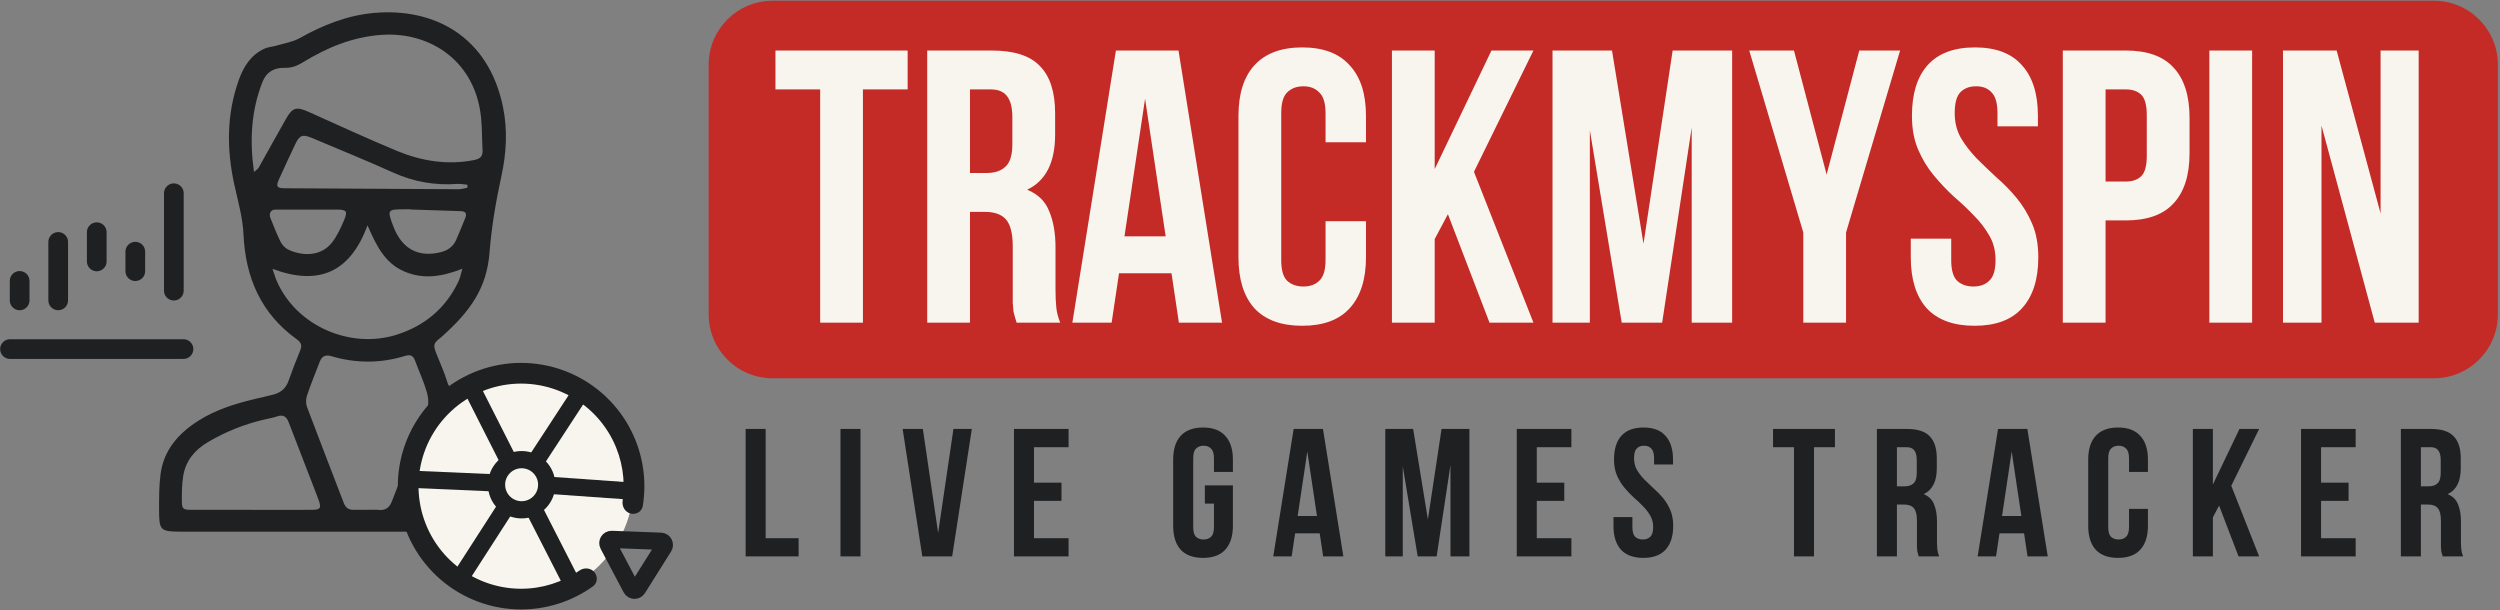 <?xml version="1.0" encoding="UTF-8"?>
<!-- Generated by Pixelmator Pro 3.6.17 -->
<svg width="1016" height="248" viewBox="0 0 1016 248" xmlns="http://www.w3.org/2000/svg">
    <rect x="0" y="0" width="1016" height="248" fill="#808080" stroke="none"/>
    <path id="path1" fill="#c42b27" stroke="none" d="M 313.998 0.3 L 989.134 0.3 C 1003.493 0.3 1015.134 11.94 1015.134 26.3 L 1015.134 127.74 C 1015.134 142.099 1003.493 153.74 989.134 153.74 L 313.998 153.74 C 299.639 153.74 287.998 142.099 287.998 127.74 L 287.998 26.3 C 287.998 11.94 299.639 0.3 313.998 0.3 Z"/>
    <path id="path2" fill="#1f2022" stroke="none" d="M 210.98 216.059 C 165.24 216.059 119.51 216.059 73.77 216.059 C 65.15 216.059 64.65 215.659 64.65 207.139 C 64.65 202.319 64.62 197.439 65.25 192.679 C 66.55 182.879 72.51 176.149 80.58 171.009 C 87.93 166.329 96.11 163.889 104.49 161.929 C 106.76 161.399 109.04 160.919 111.29 160.309 C 114.2 159.519 116.21 157.749 117.25 154.809 C 118.72 150.659 120.29 146.539 121.98 142.479 C 122.79 140.529 122.47 139.229 120.76 137.999 C 106.09 127.499 99.75 112.909 98.95 95.179 C 98.65 88.449 96.71 81.769 95.25 75.129 C 92.09 60.759 92.04 46.549 97.03 32.549 C 98.99 27.069 101.94 22.299 107.48 19.769 C 109.01 19.069 110.81 18.999 112.45 18.519 C 115.6 17.579 119.01 17.049 121.82 15.479 C 131.29 10.149 141.19 6.219 152.08 5.249 C 176.26 3.109 198.57 14.649 204.44 43.599 C 206.32 52.899 205.8 62.209 203.81 71.379 C 201.56 81.719 199.77 92.069 198.94 102.649 C 197.82 116.969 191.329 126.355 179.4 136.959 C 176.02 139.569 175.89 140.109 177.49 144.099 C 178.95 147.729 180.58 151.309 181.7 155.039 C 182.65 158.199 184.65 159.639 187.64 160.319 C 192.16 161.349 196.68 162.429 201.15 163.649 C 209.69 165.969 217.6 169.529 224.29 175.489 C 230.54 181.059 233.78 188.049 234.11 196.359 C 234.28 200.599 234.24 204.849 234.25 209.099 C 234.26 214.999 233.22 216.009 227.21 216.019 C 221.79 216.019 216.38 216.019 210.96 216.019 L 210.96 216.049 L 210.98 216.059 Z M 103.23 69.899 C 104.07 69.119 104.82 68.689 105.18 68.049 C 108.9 61.459 112.5 54.799 116.26 48.239 C 118.91 43.619 120.5 43.259 125.43 45.469 C 137.35 50.799 149.19 56.309 161.25 61.299 C 171.32 65.459 181.85 67.209 192.79 65.019 C 195.21 64.539 196.25 63.439 196.11 60.989 C 195.86 56.589 195.94 52.149 195.5 47.769 C 193.23 25.049 175.08 12.859 155.25 14.159 C 143.6 14.929 133.09 19.189 123.25 25.249 C 120.92 26.689 118.6 27.659 115.78 27.569 C 111.46 27.429 108.24 29.209 106.6 33.449 C 102.09 45.079 101.4 57.069 103.23 69.919 L 103.23 69.899 Z M 149.51 207.189 C 150.92 207.189 152.35 207.059 153.75 207.219 C 156.47 207.519 158.21 206.449 159.19 203.919 C 163.99 191.519 168.92 179.169 173.5 166.689 C 174.29 164.539 174.15 161.709 173.5 159.459 C 172.21 155.009 170.23 150.759 168.61 146.399 C 167.86 144.389 166.57 144.039 164.66 144.629 C 154.68 147.699 144.66 147.729 134.66 144.739 C 132.27 144.019 130.78 144.809 129.93 147.029 C 128.17 151.609 126.3 156.149 124.75 160.799 C 124.28 162.189 124.25 164.029 124.76 165.389 C 129.67 178.459 134.76 191.469 139.75 204.499 C 140.44 206.289 141.63 207.179 143.51 207.189 C 145.51 207.199 147.51 207.189 149.51 207.189 Z M 110.73 109.249 C 111.49 111.409 111.93 112.999 112.6 114.489 C 120.51 132.329 142.15 142.009 161.13 136.039 C 172.55 132.449 181.1 125.319 186.3 114.429 C 187 112.959 187.28 111.289 187.9 109.219 C 179.65 112.459 172 113.679 164.2 110.279 C 156.3 106.839 152.9 99.709 149.36 91.569 C 142.35 110.639 129.62 116.319 110.73 109.259 L 110.73 109.249 Z M 196.62 207.209 C 203.95 207.209 211.28 207.209 218.62 207.209 C 225.24 207.209 225.14 207.209 225.29 200.659 C 225.53 190.149 221.04 182.719 211.6 177.969 C 203.49 173.889 195 171.139 186.17 169.189 C 183.67 168.639 182.43 169.339 181.56 171.579 C 177.55 181.969 173.47 192.339 169.44 202.729 C 167.85 206.829 168.12 207.189 172.65 207.199 C 180.65 207.199 188.64 207.199 196.64 207.199 L 196.62 207.209 Z M 101.85 207.209 C 105.68 207.209 109.51 207.209 113.34 207.209 C 118 207.209 122.67 207.269 127.33 207.169 C 130.1 207.109 130.55 206.359 129.66 203.729 C 129.15 202.229 128.57 200.759 128 199.289 C 124.44 190.059 120.87 180.849 117.32 171.609 C 116.48 169.409 115.16 168.369 112.7 169.199 C 111.13 169.729 109.48 170.039 107.86 170.399 C 99.52 172.279 91.68 175.409 84.33 179.779 C 79.05 182.919 75.44 187.359 74.45 193.479 C 73.91 196.809 73.89 200.259 73.91 203.649 C 73.93 206.839 74.43 207.179 77.62 207.189 C 85.7 207.199 93.77 207.189 101.85 207.189 L 101.85 207.209 Z M 189.96 76.279 C 189.96 75.879 189.96 75.479 189.96 75.079 C 188.58 74.959 187.19 74.649 185.83 74.749 C 176.77 75.389 168.17 73.919 159.82 70.149 C 148.91 65.229 137.8 60.729 126.78 56.069 C 123.01 54.479 121.74 54.909 120.04 58.499 C 117.79 63.229 115.59 67.989 113.43 72.749 C 112.05 75.779 112.49 76.489 115.73 76.509 C 139.31 76.659 162.88 76.799 186.46 76.899 C 187.62 76.899 188.79 76.499 189.96 76.289 L 189.96 76.279 Z M 166.72 85.139 C 166.72 85.139 166.72 85.089 166.72 85.059 C 165.97 85.059 165.22 85.059 164.47 85.059 C 157.39 85.059 157.29 85.219 159.84 91.979 C 163.33 101.209 170.13 104.829 179.36 102.419 C 182.11 101.699 184.19 100.149 185.35 97.569 C 186.68 94.609 187.84 91.589 189.09 88.589 C 189.85 86.759 189.18 85.879 187.28 85.809 C 180.43 85.579 173.58 85.349 166.72 85.129 L 166.72 85.139 Z M 117.8 85.179 C 117.531 85.179 116.813 85.179 116.598 85.179 C 114.598 85.179 113.848 85.159 111.848 85.179 C 109.958 85.209 109.2 86.839 109.91 88.619 C 111.21 91.849 112.46 95.119 114.01 98.229 C 114.64 99.489 115.81 100.779 117.05 101.389 C 122.19 103.909 130.31 104.729 135.14 98.289 C 137.1 95.679 138.5 92.589 139.8 89.559 C 141.4 85.819 140.86 85.179 136.87 85.179 C 130.51 85.169 124.15 85.179 117.79 85.179 L 117.8 85.179 Z"/>
    <path id="path3" fill="#1f2022" stroke="none" d="M 303.025 174.331 L 311.165 174.331 L 311.165 218.731 L 324.559 218.731 L 324.559 226.131 L 303.025 226.131 L 303.025 174.331 Z M 341.566 174.331 L 349.706 174.331 L 349.706 226.131 L 341.566 226.131 L 341.566 174.331 Z M 381.262 216.585 L 387.478 174.331 L 394.952 174.331 L 386.96 226.131 L 374.824 226.131 L 366.832 174.331 L 375.046 174.331 L 381.262 216.585 Z M 420.211 196.161 L 431.385 196.161 L 431.385 203.561 L 420.211 203.561 L 420.211 218.731 L 434.271 218.731 L 434.271 226.131 L 412.071 226.131 L 412.071 174.331 L 434.271 174.331 L 434.271 181.731 L 420.211 181.731 L 420.211 196.161 Z M 489.656 197.271 L 501.052 197.271 L 501.052 213.699 C 501.052 217.892 500.016 221.124 497.944 223.393 C 495.921 225.613 492.912 226.723 488.916 226.723 C 484.92 226.723 481.886 225.613 479.814 223.393 C 477.791 221.124 476.78 217.892 476.78 213.699 L 476.78 186.763 C 476.78 182.57 477.791 179.363 479.814 177.143 C 481.886 174.874 484.92 173.739 488.916 173.739 C 492.912 173.739 495.921 174.874 497.944 177.143 C 500.016 179.363 501.052 182.57 501.052 186.763 L 501.052 191.795 L 493.356 191.795 L 493.356 186.245 C 493.356 184.37 492.961 183.063 492.172 182.323 C 491.432 181.534 490.42 181.139 489.138 181.139 C 487.855 181.139 486.819 181.534 486.03 182.323 C 485.29 183.063 484.92 184.37 484.92 186.245 L 484.92 214.217 C 484.92 216.092 485.29 217.399 486.03 218.139 C 486.819 218.879 487.855 219.249 489.138 219.249 C 490.42 219.249 491.432 218.879 492.172 218.139 C 492.961 217.399 493.356 216.092 493.356 214.217 L 493.356 204.671 L 489.656 204.671 L 489.656 197.271 Z M 545.944 226.131 L 537.73 226.131 L 536.324 216.733 L 526.334 216.733 L 524.928 226.131 L 517.454 226.131 L 525.742 174.331 L 537.656 174.331 L 545.944 226.131 Z M 527.37 209.703 L 535.214 209.703 L 531.292 183.507 L 527.37 209.703 Z M 580.296 211.109 L 585.846 174.331 L 597.168 174.331 L 597.168 226.131 L 589.472 226.131 L 589.472 188.983 L 583.848 226.131 L 576.152 226.131 L 570.084 189.501 L 570.084 226.131 L 562.98 226.131 L 562.98 174.331 L 574.302 174.331 L 580.296 211.109 Z M 624.55 196.161 L 635.724 196.161 L 635.724 203.561 L 624.55 203.561 L 624.55 218.731 L 638.61 218.731 L 638.61 226.131 L 616.41 226.131 L 616.41 174.331 L 638.61 174.331 L 638.61 181.731 L 624.55 181.731 L 624.55 196.161 Z M 655.938 186.763 C 655.938 182.57 656.924 179.363 658.898 177.143 C 660.92 174.874 663.93 173.739 667.926 173.739 C 671.922 173.739 674.906 174.874 676.88 177.143 C 678.902 179.363 679.914 182.57 679.914 186.763 L 679.914 188.761 L 672.218 188.761 L 672.218 186.245 C 672.218 184.37 671.848 183.063 671.108 182.323 C 670.417 181.534 669.43 181.139 668.148 181.139 C 666.865 181.139 665.854 181.534 665.114 182.323 C 664.423 183.063 664.078 184.37 664.078 186.245 C 664.078 188.021 664.472 189.6 665.262 190.981 C 666.051 192.313 667.038 193.596 668.222 194.829 C 669.406 196.013 670.664 197.222 671.996 198.455 C 673.377 199.639 674.66 200.946 675.844 202.377 C 677.028 203.808 678.014 205.436 678.804 207.261 C 679.593 209.086 679.988 211.232 679.988 213.699 C 679.988 217.892 678.952 221.124 676.88 223.393 C 674.857 225.613 671.848 226.723 667.852 226.723 C 663.856 226.723 660.822 225.613 658.75 223.393 C 656.727 221.124 655.716 217.892 655.716 213.699 L 655.716 210.147 L 663.412 210.147 L 663.412 214.217 C 663.412 216.092 663.782 217.399 664.522 218.139 C 665.311 218.879 666.347 219.249 667.63 219.249 C 668.912 219.249 669.924 218.879 670.664 218.139 C 671.453 217.399 671.848 216.092 671.848 214.217 C 671.848 212.441 671.453 210.887 670.664 209.555 C 669.874 208.174 668.888 206.891 667.704 205.707 C 666.52 204.474 665.237 203.265 663.856 202.081 C 662.524 200.848 661.266 199.516 660.082 198.085 C 658.898 196.654 657.911 195.026 657.122 193.201 C 656.332 191.376 655.938 189.23 655.938 186.763 Z M 720.562 174.331 L 745.722 174.331 L 745.722 181.731 L 737.212 181.731 L 737.212 226.131 L 729.072 226.131 L 729.072 181.731 L 720.562 181.731 L 720.562 174.331 Z M 779.788 226.131 C 779.689 225.786 779.59 225.465 779.492 225.169 C 779.393 224.873 779.294 224.503 779.196 224.059 C 779.146 223.615 779.097 223.048 779.048 222.357 C 779.048 221.666 779.048 220.803 779.048 219.767 L 779.048 211.627 C 779.048 209.21 778.628 207.508 777.79 206.521 C 776.951 205.534 775.594 205.041 773.72 205.041 L 770.908 205.041 L 770.908 226.131 L 762.768 226.131 L 762.768 174.331 L 775.052 174.331 C 779.294 174.331 782.353 175.318 784.228 177.291 C 786.152 179.264 787.114 182.249 787.114 186.245 L 787.114 190.315 C 787.114 195.643 785.338 199.146 781.786 200.823 C 783.858 201.662 785.264 203.043 786.004 204.967 C 786.793 206.842 787.188 209.136 787.188 211.849 L 787.188 219.841 C 787.188 221.124 787.237 222.258 787.336 223.245 C 787.434 224.182 787.681 225.144 788.076 226.131 L 779.788 226.131 Z M 770.908 181.731 L 770.908 197.641 L 774.09 197.641 C 775.619 197.641 776.803 197.246 777.642 196.457 C 778.53 195.668 778.974 194.237 778.974 192.165 L 778.974 187.059 C 778.974 185.184 778.628 183.828 777.938 182.989 C 777.296 182.15 776.26 181.731 774.83 181.731 L 770.908 181.731 Z M 832.205 226.131 L 823.991 226.131 L 822.585 216.733 L 812.595 216.733 L 811.189 226.131 L 803.715 226.131 L 812.003 174.331 L 823.917 174.331 L 832.205 226.131 Z M 813.631 209.703 L 821.475 209.703 L 817.553 183.507 L 813.631 209.703 Z M 872.92 206.817 L 872.92 213.699 C 872.92 217.892 871.89 221.124 869.81 223.393 C 867.79 225.613 864.78 226.723 860.786 226.723 C 856.79 226.723 853.756 225.613 851.684 223.393 C 849.661 221.124 848.65 217.892 848.65 213.699 L 848.65 186.763 C 848.65 182.57 849.661 179.363 851.684 177.143 C 853.756 174.874 856.79 173.739 860.786 173.739 C 864.78 173.739 867.79 174.874 869.81 177.143 C 871.89 179.363 872.92 182.57 872.92 186.763 L 872.92 191.795 L 865.23 191.795 L 865.23 186.245 C 865.23 184.37 864.83 183.063 864.04 182.323 C 863.3 181.534 862.29 181.139 861.01 181.139 C 859.725 181.139 858.689 181.534 857.9 182.323 C 857.16 183.063 856.79 184.37 856.79 186.245 L 856.79 214.217 C 856.79 216.092 857.16 217.399 857.9 218.139 C 858.689 218.879 859.725 219.249 861.01 219.249 C 862.29 219.249 863.3 218.879 864.04 218.139 C 864.83 217.399 865.23 216.092 865.23 214.217 L 865.23 206.817 L 872.92 206.817 Z M 901.84 205.485 L 899.32 210.221 L 899.32 226.131 L 891.18 226.131 L 891.18 174.331 L 899.32 174.331 L 899.32 196.901 L 910.12 174.331 L 918.12 174.331 L 906.79 197.419 L 918.12 226.131 L 909.75 226.131 L 901.84 205.485 Z M 943.28 196.161 L 954.46 196.161 L 954.46 203.561 L 943.28 203.561 L 943.28 218.731 L 957.34 218.731 L 957.34 226.131 L 935.14 226.131 L 935.14 174.331 L 957.34 174.331 L 957.34 181.731 L 943.28 181.731 L 943.28 196.161 Z M 992.73 226.131 C 992.63 225.786 992.53 225.465 992.43 225.169 C 992.33 224.873 992.23 224.503 992.13 224.059 C 992.08 223.615 992.04 223.048 991.99 222.357 C 991.99 221.666 991.99 220.803 991.99 219.767 L 991.99 211.627 C 991.99 209.21 991.57 207.508 990.73 206.521 C 989.89 205.534 988.53 205.041 986.66 205.041 L 983.85 205.041 L 983.85 226.131 L 975.71 226.131 L 975.71 174.331 L 987.99 174.331 C 992.23 174.331 995.29 175.318 997.17 177.291 C 999.09 179.264 1000.05 182.249 1000.05 186.245 L 1000.05 190.315 C 1000.05 195.643 998.28 199.146 994.72 200.823 C 996.8 201.662 998.2 203.043 998.94 204.967 C 999.73 206.842 1000.13 209.136 1000.13 211.849 L 1000.13 219.841 C 1000.13 221.124 1000.18 222.258 1000.27 223.245 C 1000.37 224.182 1000.62 225.144 1001.01 226.131 L 992.73 226.131 Z M 983.85 181.731 L 983.85 197.641 L 987.03 197.641 C 988.56 197.641 989.74 197.246 990.58 196.457 C 991.47 195.668 991.91 194.237 991.91 192.165 L 991.91 187.059 C 991.91 185.184 991.57 183.828 990.88 182.989 C 990.23 182.15 989.2 181.731 987.77 181.731 L 983.85 181.731 Z"/>
    <path id="path4" fill="#f8f5ee" stroke="none" d="M 315.145 20.531 L 368.865 20.531 L 368.865 36.331 L 350.695 36.331 L 350.695 131.131 L 333.315 131.131 L 333.315 36.331 L 315.145 36.331 L 315.145 20.531 Z M 413.16 131.131 C 412.95 130.394 412.739 129.709 412.528 129.077 C 412.318 128.445 412.107 127.655 411.896 126.707 C 411.791 125.759 411.686 124.548 411.58 123.073 C 411.58 121.598 411.58 119.755 411.58 117.543 L 411.58 100.163 C 411.58 95.002 410.685 91.368 408.894 89.261 C 407.104 87.154 404.207 86.101 400.204 86.101 L 394.2 86.101 L 394.2 131.131 L 376.82 131.131 L 376.82 20.531 L 403.048 20.531 C 412.107 20.531 418.638 22.638 422.64 26.851 C 426.748 31.064 428.802 37.437 428.802 45.969 L 428.802 54.659 C 428.802 66.035 425.01 73.514 417.426 77.095 C 421.85 78.886 424.852 81.835 426.432 85.943 C 428.118 89.946 428.96 94.844 428.96 100.637 L 428.96 117.701 C 428.96 120.44 429.066 122.862 429.276 124.969 C 429.487 126.97 430.014 129.024 430.856 131.131 L 413.16 131.131 Z M 394.2 36.331 L 394.2 70.301 L 400.994 70.301 C 404.26 70.301 406.788 69.458 408.578 67.773 C 410.474 66.088 411.422 63.033 411.422 58.609 L 411.422 47.707 C 411.422 43.704 410.685 40.808 409.21 39.017 C 407.841 37.226 405.629 36.331 402.574 36.331 L 394.2 36.331 Z M 496.639 131.131 L 479.101 131.131 L 476.099 111.065 L 454.769 111.065 L 451.767 131.131 L 435.809 131.131 L 453.505 20.531 L 478.943 20.531 L 496.639 131.131 Z M 456.981 96.055 L 473.729 96.055 L 465.355 40.123 L 456.981 96.055 Z M 555.135 89.893 L 555.135 104.587 C 555.135 113.54 552.923 120.44 548.499 125.285 C 544.18 130.025 537.755 132.395 529.223 132.395 C 520.691 132.395 514.213 130.025 509.789 125.285 C 505.47 120.44 503.311 113.54 503.311 104.587 L 503.311 47.075 C 503.311 38.122 505.47 31.275 509.789 26.535 C 514.213 21.69 520.691 19.267 529.223 19.267 C 537.755 19.267 544.18 21.69 548.499 26.535 C 552.923 31.275 555.135 38.122 555.135 47.075 L 555.135 57.819 L 538.703 57.819 L 538.703 45.969 C 538.703 41.966 537.86 39.175 536.175 37.595 C 534.595 35.91 532.435 35.067 529.697 35.067 C 526.958 35.067 524.746 35.91 523.061 37.595 C 521.481 39.175 520.691 41.966 520.691 45.969 L 520.691 105.693 C 520.691 109.696 521.481 112.487 523.061 114.067 C 524.746 115.647 526.958 116.437 529.697 116.437 C 532.435 116.437 534.595 115.647 536.175 114.067 C 537.86 112.487 538.703 109.696 538.703 105.693 L 538.703 89.893 L 555.135 89.893 Z M 588.432 87.049 L 583.06 97.161 L 583.06 131.131 L 565.68 131.131 L 565.68 20.531 L 583.06 20.531 L 583.06 68.721 L 606.128 20.531 L 623.192 20.531 L 599.018 69.827 L 623.192 131.131 L 605.338 131.131 L 588.432 87.049 Z M 667.916 99.057 L 679.766 20.531 L 703.94 20.531 L 703.94 131.131 L 687.508 131.131 L 687.508 51.815 L 675.5 131.131 L 659.068 131.131 L 646.112 52.921 L 646.112 131.131 L 630.944 131.131 L 630.944 20.531 L 655.118 20.531 L 667.916 99.057 Z M 732.856 94.475 L 710.894 20.531 L 729.064 20.531 L 742.336 70.933 L 755.608 20.531 L 772.198 20.531 L 750.236 94.475 L 750.236 131.131 L 732.856 131.131 L 732.856 94.475 Z M 777.015 47.075 C 777.015 38.122 779.121 31.275 783.335 26.535 C 787.653 21.69 794.079 19.267 802.611 19.267 C 811.143 19.267 817.515 21.69 821.729 26.535 C 826.047 31.275 828.207 38.122 828.207 47.075 L 828.207 51.341 L 811.775 51.341 L 811.775 45.969 C 811.775 41.966 810.985 39.175 809.405 37.595 C 807.93 35.91 805.823 35.067 803.085 35.067 C 800.346 35.067 798.187 35.91 796.607 37.595 C 795.132 39.175 794.395 41.966 794.395 45.969 C 794.395 49.761 795.237 53.132 796.923 56.081 C 798.608 58.925 800.715 61.664 803.243 64.297 C 805.771 66.825 808.457 69.406 811.301 72.039 C 814.25 74.567 816.989 77.358 819.517 80.413 C 822.045 83.468 824.151 86.944 825.837 90.841 C 827.522 94.738 828.365 99.32 828.365 104.587 C 828.365 113.54 826.153 120.44 821.729 125.285 C 817.41 130.025 810.985 132.395 802.453 132.395 C 793.921 132.395 787.443 130.025 783.019 125.285 C 778.7 120.44 776.541 113.54 776.541 104.587 L 776.541 97.003 L 792.973 97.003 L 792.973 105.693 C 792.973 109.696 793.763 112.487 795.343 114.067 C 797.028 115.647 799.24 116.437 801.979 116.437 C 804.717 116.437 806.877 115.647 808.457 114.067 C 810.142 112.487 810.985 109.696 810.985 105.693 C 810.985 101.901 810.142 98.583 808.457 95.739 C 806.771 92.79 804.665 90.051 802.137 87.523 C 799.609 84.89 796.87 82.309 793.921 79.781 C 791.077 77.148 788.391 74.304 785.863 71.249 C 783.335 68.194 781.228 64.718 779.543 60.821 C 777.857 56.924 777.015 52.342 777.015 47.075 Z M 863.92 20.531 C 872.66 20.531 879.14 22.848 883.35 27.483 C 887.67 32.118 889.83 38.912 889.83 47.865 L 889.83 62.243 C 889.83 71.196 887.67 77.99 883.35 82.625 C 879.14 87.26 872.66 89.577 863.92 89.577 L 855.702 89.577 L 855.702 131.131 L 838.322 131.131 L 838.322 20.531 L 863.92 20.531 Z M 855.702 36.331 L 855.702 73.777 L 863.92 73.777 C 866.66 73.777 868.76 73.04 870.24 71.565 C 871.71 70.09 872.45 67.352 872.45 63.349 L 872.45 46.759 C 872.45 42.756 871.71 40.018 870.24 38.543 C 868.76 37.068 866.66 36.331 863.92 36.331 L 855.702 36.331 Z M 897.88 20.531 L 915.26 20.531 L 915.26 131.131 L 897.88 131.131 L 897.88 20.531 Z M 943.45 51.025 L 943.45 131.131 L 927.81 131.131 L 927.81 20.531 L 949.61 20.531 L 967.47 86.733 L 967.47 20.531 L 982.95 20.531 L 982.95 131.131 L 965.1 131.131 L 943.45 51.025 Z"/>
    <path id="path5" fill="none" stroke="#1f2022" stroke-width="8" stroke-linecap="round" d="M 74.566 141.865 L 4.066 141.865"/>
    <path id="path6" fill="none" stroke="#1f2022" stroke-width="8" stroke-linecap="round" d="M 7.983 122.074 L 7.983 114.157"/>
    <path id="path7" fill="none" stroke="#1f2022" stroke-width="8" stroke-linecap="round" d="M 39.316 106.24 L 39.316 94.365"/>
    <path id="path8" fill="none" stroke="#1f2022" stroke-width="8" stroke-linecap="round" d="M 23.65 122.073 L 23.65 98.323"/>
    <path id="path9" fill="none" stroke="#1f2022" stroke-width="8" stroke-linecap="round" d="M 54.983 110.199 L 54.983 102.282"/>
    <path id="path10" fill="none" stroke="#1f2022" stroke-width="8" stroke-linecap="round" d="M 70.65 118.116 L 70.65 78.532"/>
    <path id="path11" fill="#f8f5ee" stroke="none" d="M 257.535 196.325 C 257.535 222.342 236.445 243.432 210.428 243.432 C 184.411 243.432 163.321 222.342 163.321 196.325 C 163.321 170.308 184.411 149.218 210.428 149.218 C 236.445 149.218 257.535 170.308 257.535 196.325 Z"/>
    <path id="path12" fill="none" stroke="#1f2022" stroke-width="7" d="M 191.489 157.243 L 206.95 187.758 M 237.464 157.243 L 217.528 187.758 M 256.18 199.557 L 221.596 197.115 M 167.789 194.796 L 201.938 196.276 M 205.58 206.179 L 187.026 234.978 M 217.528 208.001 L 233.355 238.962"/>
    <path id="path13" fill="#1f2022" stroke="none" d="M 256.298 208.711 C 258.552 209.274 260.855 207.905 261.228 205.611 C 262.906 195.278 261.309 184.637 256.603 175.207 C 251.268 164.517 242.288 156.086 231.284 151.433 C 220.28 146.781 207.976 146.214 196.59 149.835 C 185.205 153.455 175.488 161.026 169.193 171.179 C 162.898 181.333 160.438 193.403 162.257 205.21 C 164.077 217.018 170.056 227.787 179.116 235.575 C 188.176 243.362 199.721 247.656 211.668 247.681 C 222.208 247.703 232.449 244.402 240.958 238.304 C 242.847 236.95 243.05 234.279 241.542 232.51 L 241.542 232.51 C 240.035 230.742 237.39 230.55 235.479 231.871 C 228.515 236.685 220.218 239.285 211.686 239.267 C 201.745 239.246 192.14 235.673 184.601 229.193 C 177.062 222.714 172.088 213.753 170.574 203.929 C 169.06 194.104 171.106 184.062 176.344 175.613 C 181.583 167.165 189.667 160.866 199.14 157.853 C 208.614 154.841 218.851 155.313 228.007 159.183 C 237.163 163.054 244.635 170.07 249.074 178.964 C 252.884 186.599 254.245 195.186 253.03 203.564 C 252.696 205.864 254.044 208.147 256.298 208.711 L 256.298 208.711 Z"/>
    <path id="path14" fill="none" stroke="#1f2022" stroke-width="7" d="M 222.181 196.995 C 222.181 202.626 217.616 207.191 211.985 207.191 C 206.354 207.191 201.789 202.626 201.789 196.995 C 201.789 191.364 206.354 186.799 211.985 186.799 C 217.616 186.799 222.181 191.364 222.181 196.995 Z"/>
    <path id="path15" fill="none" stroke="#1f2022" stroke-width="7" d="M 248.585 219.211 L 268.558 219.962 C 269.712 220.006 270.386 221.282 269.772 222.26 L 259.134 239.181 C 258.52 240.159 257.077 240.105 256.538 239.084 L 247.202 221.411 C 246.663 220.39 247.431 219.168 248.585 219.211 Z"/>
</svg>
